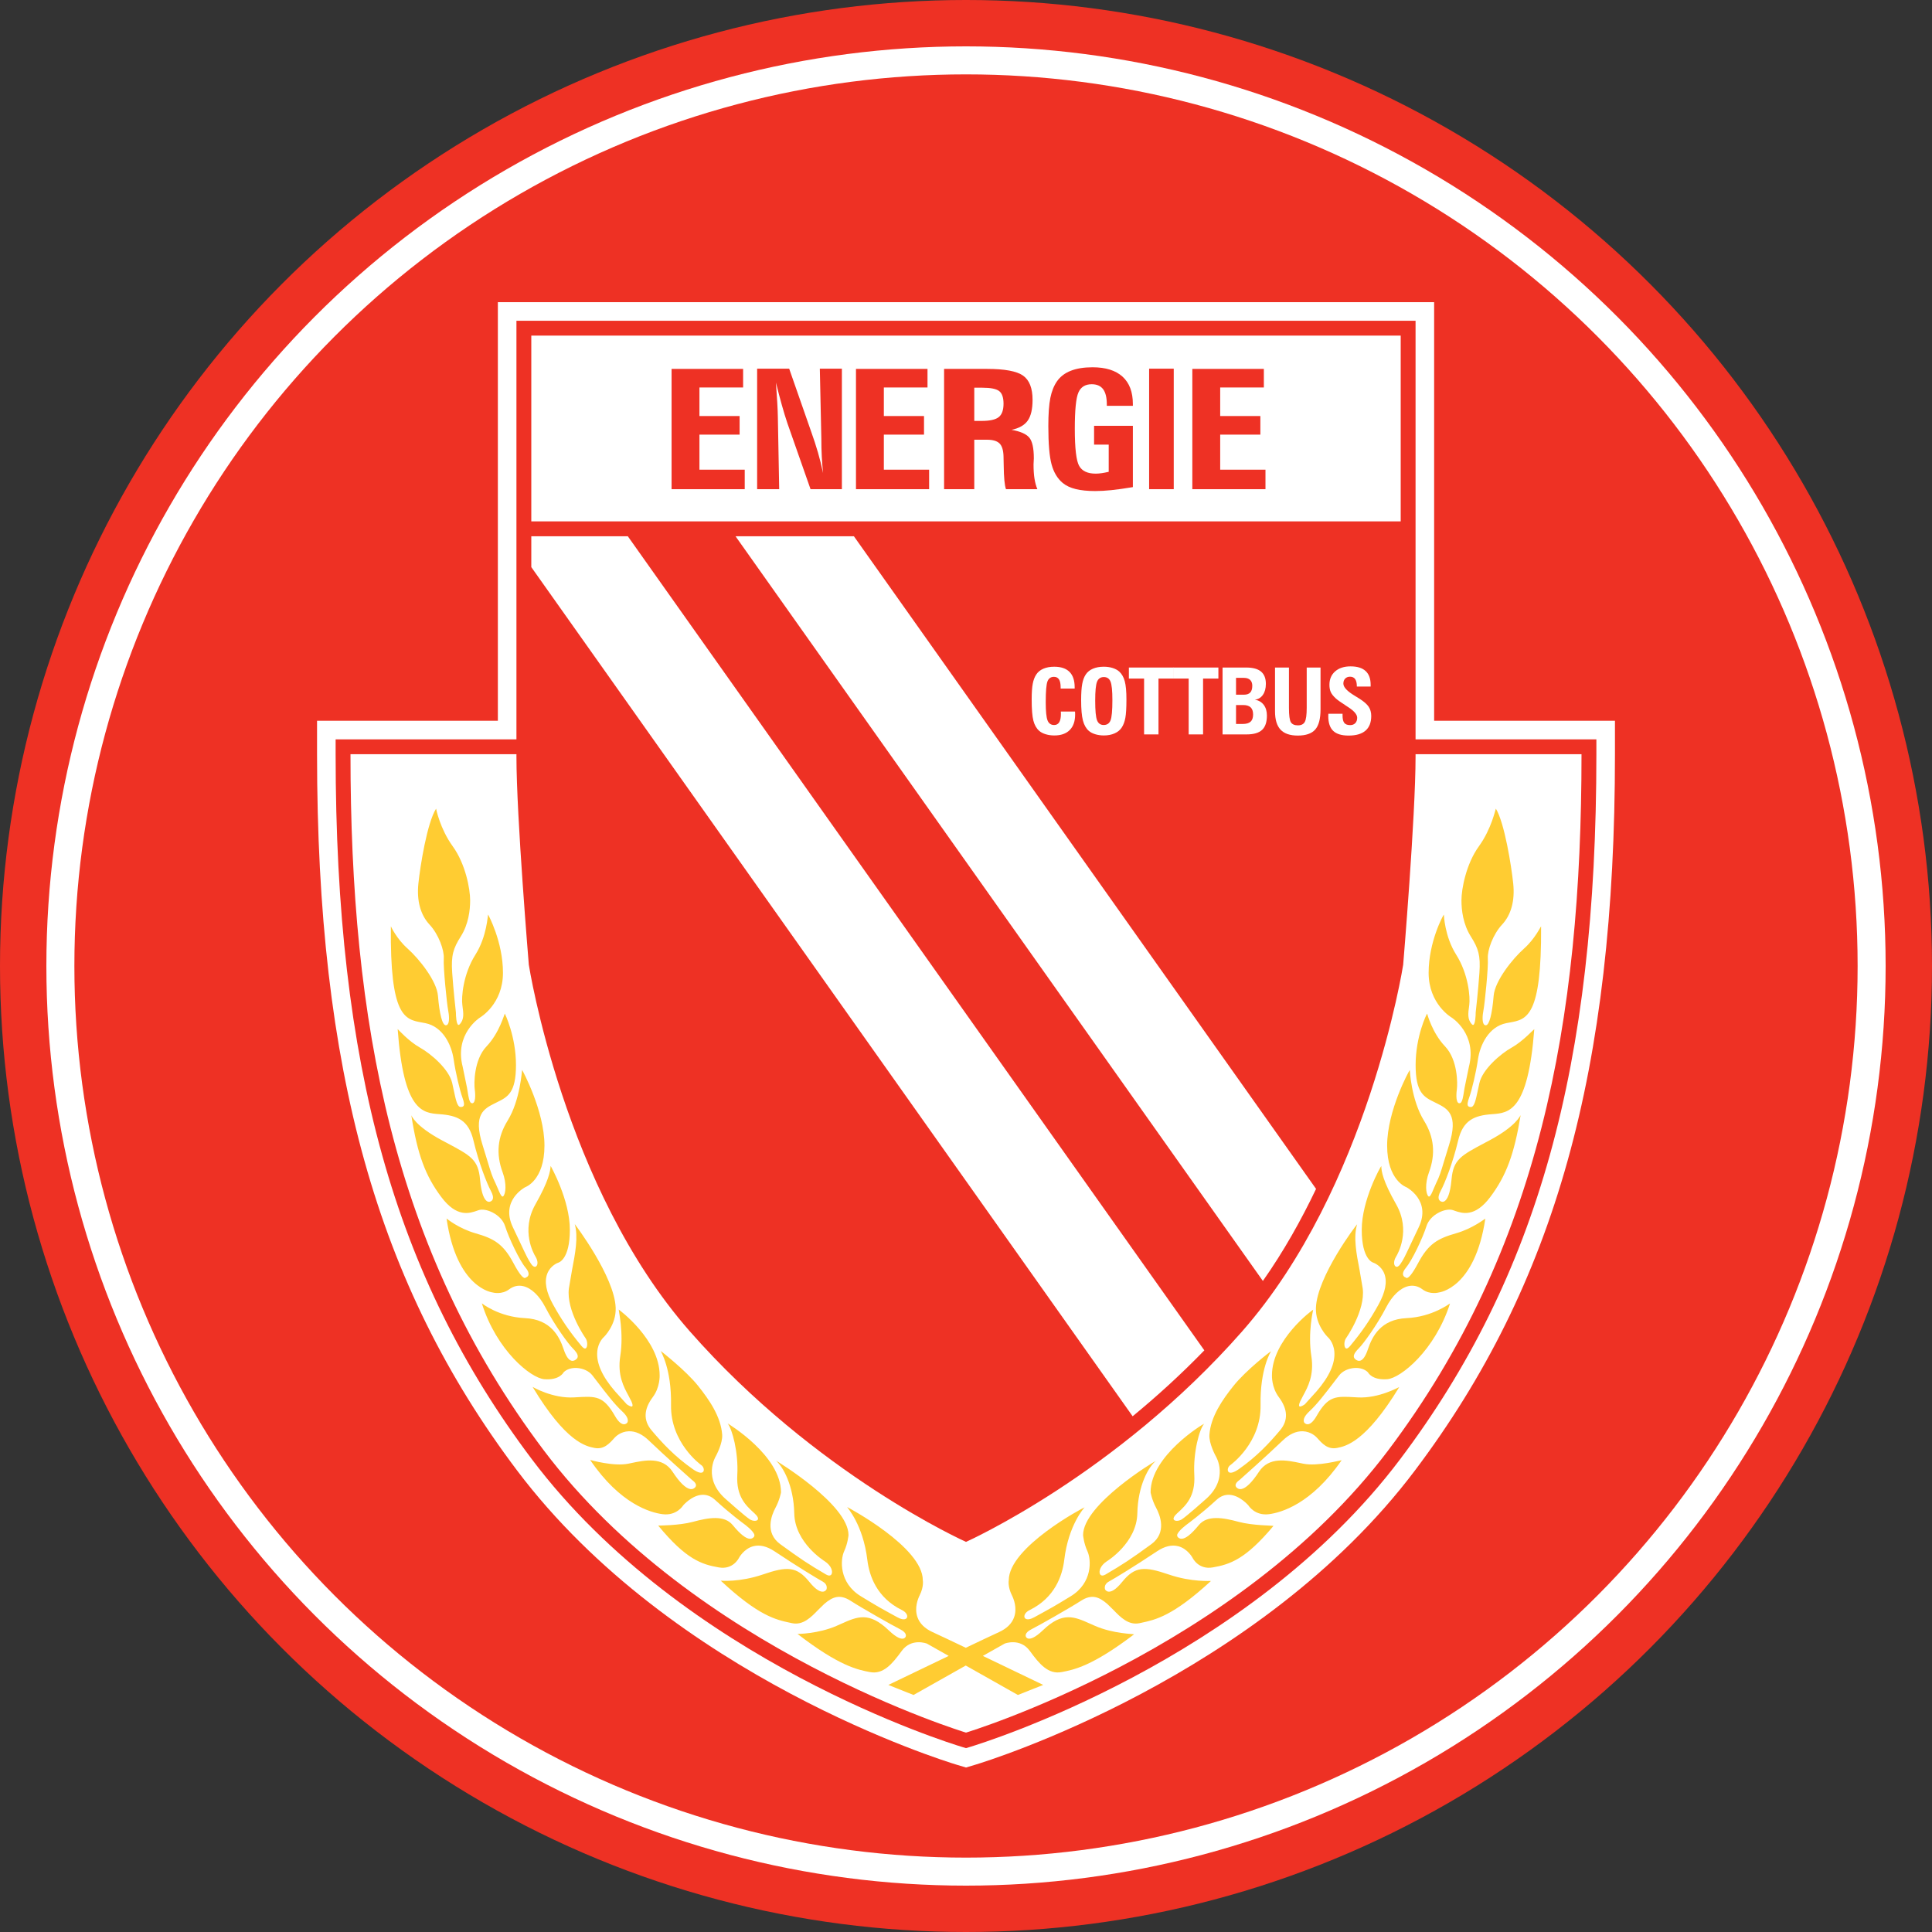 <?xml version="1.0" encoding="utf-8"?>
<!-- Generator: Adobe Illustrator 16.0.0, SVG Export Plug-In . SVG Version: 6.00 Build 0)  -->
<!DOCTYPE svg PUBLIC "-//W3C//DTD SVG 1.1//EN" "http://www.w3.org/Graphics/SVG/1.1/DTD/svg11.dtd">
<svg version="1.1" id="HQFL" xmlns="http://www.w3.org/2000/svg" xmlns:xlink="http://www.w3.org/1999/xlink" x="0px" y="0px"
	 width="572px" height="572px" viewBox="0 0 572 572" enable-background="new 0 0 572 572" xml:space="preserve">
<rect x="0" y="0" width="572" height="572" fill="#333333" stroke="none"/>
<circle fill="#EE3124" cx="286" cy="286" r="286"/>
<circle fill="#FFFFFF" cx="286" cy="286" r="272.272"/>
<circle fill="#EE3124" cx="286" cy="286" r="263.979"/>
<path fill="#FFFFFF" d="M424.6,213.4V89.467H147.4V213.4H93.867v9.9c0,93.521,17.702,156.93,59.192,212.021
	c46.143,61.271,126.678,86.097,130.084,87.124l2.857,0.86l2.856-0.86c3.407-1.027,83.943-25.854,130.086-87.124
	c41.488-55.091,59.191-118.499,59.191-212.021v-9.9H424.6z"/>
<path fill="#EE3124" d="M99.367,218.9v4.4c0,92.232,17.371,154.651,58.085,208.713c45.082,59.862,123.943,84.161,127.278,85.167
	l1.27,0.382l1.27-0.382c3.334-1.006,82.198-25.305,127.279-85.167c40.713-54.061,58.085-116.479,58.085-208.713v-4.4H99.367z"/>
<path fill="#FFFFFF" d="M468.233,223.3c0,79.2-12.465,146.666-57.2,206.066C366.3,488.767,286,512.966,286,512.966
	s-80.299-24.199-125.033-83.6s-57.2-126.866-57.2-206.066H468.233z"/>
<g>
	<path fill="#EE3124" d="M152.9,94.967v129.066c0,17.6,3.667,61.6,3.667,61.6s10.267,66.001,47.667,108.533
		C241.634,436.699,286,456.5,286,456.5s44.366-19.801,81.766-62.334c37.399-42.532,47.667-108.533,47.667-108.533
		s3.667-44,3.667-61.6V94.967H152.9z"/>
	<path fill="#FFFFFF" d="M318.268,210.662c0.017,0.107,0.027,0.224,0.032,0.35c0.004,0.126,0.009,0.314,0.009,0.564
		c0,1.971-0.533,3.492-1.599,4.563s-2.587,1.605-4.565,1.605c-0.913,0-1.767-0.121-2.557-0.362
		c-0.793-0.242-1.427-0.572-1.901-0.994c-0.814-0.707-1.391-1.709-1.731-3.006c-0.34-1.298-0.51-3.401-0.51-6.309
		c0-1.996,0.105-3.543,0.316-4.645c0.21-1.101,0.561-2.018,1.053-2.752c0.491-0.742,1.192-1.309,2.101-1.698
		c0.909-0.39,1.977-0.584,3.203-0.584c2.005,0,3.516,0.511,4.531,1.532c1.017,1.021,1.523,2.539,1.523,4.554v0.377h-4.153v-0.377
		c0-1.049-0.163-1.827-0.487-2.334c-0.326-0.507-0.823-0.76-1.493-0.76c-0.928,0-1.564,0.443-1.912,1.329s-0.522,2.943-0.522,6.173
		c0,2.711,0.181,4.516,0.542,5.416c0.36,0.899,1.01,1.349,1.946,1.349c0.67,0,1.171-0.273,1.506-0.819
		c0.333-0.545,0.501-1.374,0.501-2.483c0-0.071-0.005-0.181-0.013-0.329c-0.009-0.148-0.014-0.267-0.014-0.356H318.268z"/>
	<path fill="#FFFFFF" d="M324.803,201.823c0.37-0.913,1.04-1.37,2.011-1.37c0.952,0,1.611,0.448,1.977,1.343
		c0.365,0.895,0.548,2.722,0.548,5.479c0,3.116-0.185,5.125-0.554,6.024c-0.37,0.9-1.044,1.35-2.024,1.35
		c-0.942,0-1.598-0.465-1.963-1.396c-0.365-0.932-0.546-2.856-0.546-5.776C324.251,204.621,324.434,202.736,324.803,201.823z
		 M329.986,217.132c0.919-0.407,1.622-0.978,2.103-1.711c0.51-0.76,0.873-1.72,1.088-2.879c0.215-1.159,0.322-2.982,0.322-5.47
		c0-2.389-0.168-4.195-0.503-5.416c-0.335-1.222-0.892-2.177-1.67-2.866c-0.5-0.438-1.145-0.781-1.931-1.027
		c-0.787-0.246-1.652-0.37-2.6-0.37c-1.233,0-2.31,0.197-3.226,0.591c-0.917,0.394-1.615,0.958-2.099,1.691
		c-0.492,0.725-0.845,1.665-1.06,2.819s-0.319,2.761-0.319,4.819c0,2.658,0.176,4.658,0.528,6c0.353,1.343,0.937,2.367,1.749,3.074
		c0.475,0.421,1.106,0.752,1.896,0.994c0.791,0.241,1.644,0.362,2.555,0.362C328.009,217.743,329.064,217.54,329.986,217.132z"/>
	<path fill="#FFFFFF" d="M338.727,217.434v-16.534h-4.503v-3.266h13.304v3.266h-4.538v16.534H338.727z"/>
	<path fill="#FFFFFF" d="M351.925,217.434v-16.534h-4.503v-3.266h13.303v3.266h-4.537v16.534H351.925z"/>
	<path fill="#FFFFFF" d="M365.946,200.693h2.34c0.797,0,1.409,0.203,1.835,0.606c0.425,0.404,0.638,0.983,0.638,1.738
		c0,0.898-0.202,1.563-0.604,1.994c-0.404,0.431-1.027,0.646-1.869,0.646h-2.34V200.693z M365.946,208.737h2.097
		c0.999,0,1.743,0.228,2.229,0.684c0.485,0.456,0.729,1.162,0.729,2.118c0,0.965-0.247,1.673-0.741,2.125
		c-0.497,0.451-1.274,0.677-2.336,0.677h-1.977V208.737z M369.091,217.434c2.08,0,3.601-0.444,4.559-1.333
		c0.961-0.889,1.439-2.303,1.439-4.242c0-1.295-0.315-2.356-0.945-3.183c-0.631-0.826-1.512-1.338-2.648-1.535
		c1.01-0.099,1.811-0.569,2.399-1.412c0.591-0.843,0.886-1.932,0.886-3.268c0-1.622-0.478-2.832-1.434-3.63
		c-0.954-0.798-2.412-1.197-4.376-1.197h-7.013v19.8H369.091z"/>
	<path fill="#FFFFFF" d="M390.966,197.634v12.396c0,2.78-0.523,4.766-1.57,5.958c-1.046,1.192-2.77,1.789-5.167,1.789
		c-2.308,0-4.009-0.583-5.101-1.749c-1.091-1.166-1.637-2.973-1.637-5.422v-12.973h4.125v11.9c0,2.263,0.191,3.699,0.576,4.307
		c0.382,0.608,1.078,0.912,2.088,0.912c0.971,0,1.647-0.339,2.026-1.02c0.38-0.679,0.569-2.079,0.569-4.199v-11.9H390.966z"/>
	<path fill="#FFFFFF" d="M393.281,211.315h4.202v0.525c0,1.024,0.172,1.754,0.518,2.189c0.346,0.437,0.924,0.654,1.734,0.654
		c0.64,0,1.145-0.195,1.519-0.585c0.374-0.39,0.561-0.921,0.561-1.593c0-0.941-0.879-1.986-2.636-3.134
		c-0.116-0.071-0.202-0.125-0.256-0.161c-0.92-0.599-1.656-1.09-2.206-1.475c-0.551-0.384-0.959-0.702-1.228-0.952
		c-0.724-0.662-1.22-1.285-1.488-1.871s-0.402-1.308-0.402-2.166c0-1.662,0.563-2.986,1.693-3.974
		c1.13-0.988,2.651-1.482,4.562-1.482c1.974,0,3.459,0.458,4.453,1.375c0.997,0.916,1.495,2.277,1.495,4.082v0.525h-4.09v-0.108
		c0-0.934-0.168-1.635-0.501-2.107c-0.333-0.471-0.834-0.707-1.5-0.707c-0.605,0-1.089,0.184-1.447,0.551
		c-0.361,0.367-0.54,0.864-0.54,1.49c0,1.066,1.144,2.279,3.43,3.64c0.591,0.359,1.046,0.641,1.368,0.847
		c1.293,0.824,2.191,1.615,2.696,2.372c0.503,0.757,0.756,1.66,0.756,2.708c0,1.926-0.564,3.378-1.69,4.354
		c-1.128,0.977-2.795,1.465-5.004,1.465c-2.075,0-3.599-0.464-4.569-1.393c-0.972-0.929-1.455-2.385-1.455-4.37
		c0-0.071,0.005-0.184,0.014-0.336C393.276,211.526,393.281,211.405,393.281,211.315z"/>
	<path fill="#FFFFFF" d="M157.3,158.767c0,3.047,0,6.103,0,9.139L335.335,419.31c6.976-5.738,14.164-12.238,21.227-19.515
		L185.874,158.767H157.3z"/>
	<path fill="#FFFFFF" d="M389.641,351.991L252.808,158.767h-35.046l156.133,220.476
		C380.029,370.527,385.239,361.228,389.641,351.991z"/>
</g>
<path fill="#FFFFFF" d="M414.701,99.367c0,3.633,0,28.453,0,55H157.3c0-26.547,0-51.367,0-55
	C165.668,99.367,406.333,99.367,414.701,99.367z"/>
<path fill="#EE3124" d="M198.832,144.832V109.22h21.177v5.5h-12.927v8.456h11.891v5.5h-11.891v10.381h13.406v5.775H198.832z"/>
<path fill="#EE3124" d="M224.161,144.832v-35.681h9.487l6.471,18.53c0.782,2.161,1.469,4.27,2.064,6.326
	c0.594,2.056,1.095,4.077,1.502,6.06c-0.166-1.532-0.292-3.148-0.382-4.85c-0.09-1.702-0.136-3.537-0.136-5.504l-0.444-20.562h6.531
	v35.681h-9.281l-6.85-19.522c-0.498-1.467-1.035-3.225-1.613-5.273c-0.578-2.048-1.171-4.306-1.781-6.774
	c0.165,2.258,0.295,4.242,0.395,5.951c0.099,1.71,0.156,3.162,0.173,4.355l0.396,21.263H224.161z"/>
<path fill="#EE3124" d="M253.426,144.832V109.22h21.177v5.5h-12.927v8.456h11.891v5.5h-11.891v10.381h13.406v5.775H253.426z"/>
<path fill="#EE3124" d="M288.45,114.788h2.391c2.469,0,4.132,0.334,4.987,1.001c0.854,0.667,1.284,1.909,1.284,3.727
	c0,1.895-0.473,3.218-1.415,3.972c-0.943,0.754-2.621,1.131-5.032,1.131h-2.215V114.788z M279.512,109.22v35.612h8.938v-14.644
	h3.762c1.729,0,2.963,0.362,3.7,1.086c0.738,0.724,1.136,1.972,1.194,3.747c0.02,0.657,0.038,1.583,0.058,2.778
	c0.039,3.55,0.263,5.894,0.671,7.033h9.292c-0.387-0.945-0.673-1.998-0.855-3.156c-0.185-1.158-0.275-2.557-0.275-4.197
	c0-0.193,0.014-0.488,0.043-0.883c0.028-0.396,0.043-0.69,0.043-0.883c0-3.069-0.462-5.135-1.388-6.196
	c-0.926-1.062-2.664-1.813-5.21-2.258c2.236-0.464,3.833-1.373,4.789-2.726c0.954-1.354,1.433-3.403,1.433-6.149
	c0-3.46-0.938-5.853-2.816-7.177c-1.875-1.325-5.436-1.987-10.678-1.987H279.512z"/>
<path fill="#EE3124" d="M335.404,126.063v18.156c-2.518,0.421-4.649,0.72-6.39,0.897c-1.74,0.176-3.321,0.265-4.741,0.265
	c-2.282,0-4.213-0.195-5.792-0.584c-1.582-0.389-2.871-0.999-3.867-1.83c-1.539-1.287-2.628-3.104-3.271-5.451
	s-0.965-6.127-0.965-11.346c0-3.592,0.198-6.379,0.596-8.361s1.062-3.634,1.991-4.955c0.963-1.372,2.32-2.401,4.069-3.087
	s3.893-1.03,6.428-1.03c3.887,0,6.85,0.926,8.887,2.777c2.036,1.851,3.055,4.551,3.055,8.101v0.535h-7.711v-0.433
	c0-2.021-0.367-3.519-1.1-4.496s-1.856-1.465-3.373-1.465c-1.903,0-3.214,0.811-3.93,2.433s-1.074,5.202-1.074,10.738
	c0,5.842,0.434,9.52,1.302,11.031c0.868,1.512,2.49,2.267,4.868,2.267c0.522,0,1.092-0.042,1.706-0.127
	c0.614-0.085,1.337-0.222,2.161-0.41v-8.057h-4.331v-5.568H335.404z"/>
<path fill="#EE3124" d="M340.218,144.832v-35.681h7.288v35.681H340.218z"/>
<path fill="#EE3124" d="M353.008,144.832V109.22h21.177v5.5h-12.927v8.456h11.892v5.5h-11.892v10.381h13.406v5.775H353.008z"/>
<path fill="#FFCC32" d="M431.697,337.713c1.427-6.062,4.761-7.466,10.035-7.842c4.993-0.356,10.652-0.761,12.517-25.167
	c-0.129-0.004-3.429,3.64-6.682,5.447c-3.313,1.841-8.641,6.446-9.561,10.486l-0.459,2.129c-0.612,2.891-1.053,4.979-2.055,4.979
	c-0.423,0-0.7-0.104-0.849-0.314c-0.266-0.38-0.161-1.14,0.351-2.545c0.739-2.032,2.023-7.365,2.571-11.194
	c0.617-4.318,3.185-9.73,8.388-10.771l0.978-0.182c5.101-0.914,9.507-1.703,9.335-28.472c-0.122,0.015-1.789,3.668-5.042,6.56
	c-3.414,3.035-8.635,9.573-9.002,13.97c-0.462,5.56-1.311,8.749-2.329,8.749c-0.224,0-0.401-0.086-0.548-0.264
	c-0.582-0.71-0.434-2.735-0.131-4.254c0.348-1.737,1.47-12.621,1.284-15.231c-0.174-2.435,1.511-7.157,4.203-10.042
	c2.691-2.884,3.837-7.083,3.314-12.144c-0.537-5.193-2.578-17.994-5.141-22.206c-0.114,0.077-1.244,5.935-5.043,11.18
	c-3.747,5.175-5.144,12.55-5.144,15.982c0,2.872,0.478,7.053,2.759,10.663c2.234,3.538,2.918,5.592,2.559,10.784
	c-0.362,5.254-1.093,11.665-1.1,11.729c0,0.957-0.129,3.474-0.713,3.692c-0.134,0.051-0.293-0.03-0.476-0.238
	c-1.252-1.431-1.1-2.996-0.72-5.64c0.32-2.246-0.204-9.114-3.858-14.887c-3.436-5.423-3.656-11.825-3.658-11.889
	c-0.146,0.054-4.51,7.979-4.51,17.235c0,9.274,6.744,13.209,6.813,13.248c0.073,0.046,7.631,4.859,5.104,14.605
	c0,0.002-1.282,6.236-1.282,6.236l-0.185,1.131c-0.224,1.435-0.456,2.917-1.008,3.315l-0.396,0.094
	c-1.216-0.204-0.745-3.751-0.688-4.155c0.224-1.558,0.301-8.714-3.498-12.695c-3.796-3.977-5.289-9.637-5.302-9.693
	c-0.138,0.056-3.41,6.701-3.41,15.231c0,8.231,2.474,9.452,5.604,10.995l0.61,0.303c3.221,1.608,6.553,3.271,3.688,12.336
	l-1.538,5.02c-0.885,2.952-1.289,4.299-2.308,6.338l-0.693,1.577c-0.462,1.118-0.939,2.272-1.354,2.355
	c-0.084,0.018-0.166-0.015-0.25-0.097c-0.72-0.723-1.065-3.664,0.198-7.092c2-5.429,1.519-10.423-1.472-15.265
	c-3.799-6.15-4.205-14.919-4.209-15.007c-0.17,0.095-6.71,12.023-6.71,22.368c0,10.371,5.664,12.318,5.722,12.337
	c0.066,0.034,7.416,3.914,3.633,11.84l-2.396,5.06c-1.699,3.613-2.157,4.585-3.1,5.933c-0.447,0.64-0.967,0.878-1.356,0.622
	c-0.564-0.369-0.661-1.601,0.166-2.944c0.466-0.76,4.435-7.644,0.002-15.456c-3.938-6.938-4.394-9.795-4.394-11.341
	c-0.159,0.072-5.794,9.988-5.794,18.884c0,8.926,3.384,9.74,3.527,9.771c0.015,0.006,2.228,0.793,3.158,3.221
	c0.911,2.377,0.329,5.46-1.729,9.166c-2.587,4.659-4.95,8.101-8.426,12.274c-0.54,0.646-0.984,0.862-1.289,0.626
	c-0.546-0.42-0.492-2.125,0.092-2.941c0.059-0.08,5.756-8.151,4.961-14.706l-0.943-5.531c-0.926-4.786-1.882-9.736-0.709-13.513
	c-0.215,0.104-11.876,15.479-12.207,24.732c-0.183,5.099,3.461,8.623,3.5,8.658c0.019,0.017,1.712,1.445,1.955,4.335
	c0.285,3.422-1.485,7.366-5.26,11.722l-3.482,3.851c-0.335,0.245-1.3,0.847-1.607,0.6c-0.138-0.11-0.208-0.453,0.232-1.457
	l0.857-1.675c1.407-2.578,3.334-6.109,2.446-11.74c-1.087-6.875,0.531-13.661,0.548-13.729c-0.206,0.031-12.207,8.882-12.207,19.421
	c-0.002,0.032-0.159,3.533,2.028,6.449c2.702,3.604,2.827,6.912,0.367,9.832c-3.144,3.731-6.804,7.713-12.271,11.54
	c-1.485,1.039-2.624,1.301-3.047,0.702c-0.353-0.496-0.077-1.453,0.544-1.896c0.373-0.27,9.19-6.712,9.006-17.829
	c-0.183-10.853,3.074-15.869,3.106-15.919c-0.152-0.017-7.459,5.666-11.088,10.202c-3.326,4.157-6.778,9.133-7.163,14.514
	c-0.183,2.554,1.82,6.227,1.842,6.264c0.045,0.071,4.283,6.82-3.287,13.132c-0.057,0.048-5.333,4.775-6.778,5.679
	c-0.809,0.505-1.94,0.556-2.286,0.103c-0.295-0.385,0.03-1.059,0.887-1.849l0.295-0.272c2.32-2.13,5.208-4.781,4.855-11.139
	c-0.374-6.728,1.51-13.59,2.92-15.176c-0.229,0.01-15.862,9.407-15.862,20.313c0.004,0.031,0.385,2.244,1.656,4.608
	c1.126,2.095,3.24,7.333-1.452,10.747c-6.141,4.466-8.295,5.893-13.561,8.979c-0.709,0.416-1.303,0.39-1.588-0.071
	c-0.462-0.749-0.011-2.56,2.011-3.868c0.088-0.053,8.828-5.433,9.009-14.162c0.174-8.324,3.373-13.854,5.48-15.541
	c-0.277,0.039-21.54,12.865-21.54,21.957c0.002,0.028,0.197,2.425,1.289,4.789c1.162,2.518,1.533,9.365-4.929,13.313
	c-4.991,3.05-6.257,3.738-8.352,4.88l-2.464,1.353c-1.094,0.606-2.023,0.767-2.553,0.438c-0.255-0.158-0.389-0.425-0.376-0.749
	c0.024-0.513,0.435-1.253,1.513-1.792l0.12-0.061c7.374-3.658,9.604-10.086,10.178-14.833c1.266-10.489,5.987-15.502,6.035-15.551
	c-0.29,0.031-22.462,11.775-22.462,21.595c-0.003,0.008-0.354,1.869,0.921,4.425c0.522,1.043,1.631,3.764,0.664,6.504
	c-0.661,1.875-2.172,3.362-4.485,4.421c-1.908,0.871-5.596,2.618-9.825,4.634c-4.228-2.016-7.917-3.763-9.823-4.634
	c-2.316-1.059-3.825-2.546-4.486-4.421c-0.967-2.74,0.141-5.461,0.663-6.504c1.277-2.555,0.924-4.417,0.921-4.436
	c0.001-9.809-22.171-21.553-22.395-21.67c-0.018,0.135,4.703,5.147,5.97,15.637c0.573,4.747,2.804,11.175,10.177,14.833l0.119,0.061
	c1.079,0.539,1.489,1.279,1.512,1.792c0.015,0.324-0.119,0.591-0.375,0.749c-0.529,0.328-1.459,0.168-2.551-0.438l-2.464-1.353
	c-2.096-1.142-3.361-1.83-8.352-4.88c-6.462-3.948-6.09-10.796-4.929-13.313c1.091-2.364,1.287-4.761,1.289-4.784
	c0-9.097-21.262-21.923-21.477-22.052c2.045,1.776,5.243,7.307,5.417,15.631c0.182,8.729,8.922,14.109,9.01,14.163
	c2.022,1.308,2.472,3.118,2.009,3.867c-0.283,0.461-0.876,0.487-1.586,0.071c-5.267-3.087-7.421-4.514-13.562-8.979
	c-4.693-3.414-2.578-8.652-1.451-10.747c1.272-2.364,1.652-4.577,1.656-4.601c0-10.914-15.635-20.312-15.792-20.405
	c1.341,1.67,3.224,8.532,2.851,15.26c-0.353,6.357,2.535,9.009,4.855,11.139l0.295,0.272c0.856,0.79,1.18,1.464,0.887,1.849
	c-0.347,0.453-1.48,0.402-2.288-0.103c-1.445-0.903-6.723-5.631-6.776-5.678c-7.574-6.313-3.333-13.062-3.29-13.13
	c0.022-0.04,2.025-3.713,1.842-6.267c-0.385-5.381-3.837-10.356-7.162-14.514c-3.628-4.536-10.936-10.219-11.009-10.275
	c-0.047,0.123,3.208,5.14,3.027,15.992c-0.186,11.117,8.631,17.56,9.006,17.829c0.621,0.442,0.895,1.399,0.544,1.896
	c-0.423,0.599-1.562,0.337-3.046-0.702c-5.469-3.827-9.131-7.809-12.273-11.54c-2.458-2.92-2.334-6.228,0.369-9.832
	c2.187-2.916,2.03-6.417,2.028-6.452c0-10.536-12.001-19.387-12.123-19.475c-0.069,0.124,1.549,6.91,0.464,13.785
	c-0.89,5.631,1.038,9.162,2.445,11.74l0.859,1.675c0.44,1.006,0.369,1.347,0.232,1.457c-0.309,0.247-1.271-0.354-1.617-0.607
	l-3.474-3.843c-3.775-4.355-5.544-8.3-5.259-11.722c0.242-2.89,1.936-4.318,1.953-4.333c0.04-0.037,3.685-3.562,3.502-8.66
	c-0.331-9.254-11.993-24.628-12.111-24.781c1.076,3.825,0.12,8.775-0.805,13.562l-0.943,5.531
	c-0.795,6.555,4.902,14.626,4.96,14.706c0.583,0.817,0.638,2.521,0.093,2.941c-0.306,0.236-0.752,0.019-1.289-0.626
	c-3.477-4.174-5.839-7.615-8.428-12.274c-2.058-3.705-2.64-6.789-1.729-9.166c0.93-2.428,3.143-3.215,3.165-3.223
	c0.138-0.028,3.521-0.843,3.521-9.769c0-8.896-5.634-18.812-5.691-18.91c-0.103,1.572-0.558,4.429-4.496,11.367
	c-4.434,7.813-0.465,14.696,0.001,15.456c0.827,1.344,0.73,2.575,0.167,2.944c-0.39,0.256-0.912,0.018-1.357-0.622
	c-0.943-1.348-1.4-2.319-3.1-5.933l-2.396-5.06c-3.782-7.926,3.567-11.806,3.642-11.844c0.049-0.015,5.713-1.962,5.713-12.333
	c0-10.345-6.541-22.273-6.606-22.393c-0.107,0.112-0.515,8.881-4.313,15.031c-2.991,4.843-3.472,9.836-1.471,15.265
	c1.263,3.428,0.918,6.369,0.196,7.092c-0.082,0.082-0.164,0.114-0.249,0.097c-0.414-0.083-0.892-1.237-1.354-2.355l-0.693-1.577
	c-1.02-2.039-1.423-3.386-2.308-6.338l-1.539-5.02c-2.862-9.064,0.467-10.729,3.689-12.336l0.609-0.303
	c3.131-1.543,5.604-2.764,5.604-10.995c0-8.53-3.272-15.176-3.305-15.242c-0.117,0.067-1.61,5.728-5.405,9.704
	c-3.8,3.981-3.721,11.138-3.499,12.695c0.058,0.404,0.529,3.951-0.688,4.155l-0.396-0.094c-0.552-0.398-0.782-1.881-1.006-3.315
	l-0.185-1.131l-1.283-6.234c-2.527-9.748,5.031-14.562,5.108-14.608c0.066-0.038,6.81-3.973,6.81-13.247
	c0-9.256-4.363-17.181-4.407-17.26c-0.104,0.089-0.327,6.491-3.76,11.914c-3.655,5.773-4.18,12.641-3.858,14.887
	c0.378,2.644,0.531,4.209-0.721,5.64c-0.182,0.208-0.341,0.289-0.474,0.238c-0.585-0.219-0.713-2.735-0.713-3.686
	c-0.007-0.071-0.737-6.482-1.1-11.736c-0.359-5.192,0.324-7.246,2.559-10.784c2.279-3.61,2.758-7.791,2.758-10.663
	c0-3.433-1.396-10.807-5.144-15.982c-3.798-5.245-4.93-11.103-4.94-11.162c-2.665,4.194-4.706,16.995-5.243,22.188
	c-0.523,5.06,0.623,9.259,3.314,12.144c2.692,2.885,4.376,7.607,4.203,10.042c-0.186,2.61,0.936,13.494,1.284,15.231
	c0.303,1.519,0.451,3.544-0.131,4.254c-0.146,0.178-0.325,0.264-0.548,0.264c-1.017,0-1.866-3.189-2.329-8.749
	c-0.367-4.397-5.588-10.936-9.002-13.97c-3.253-2.891-4.92-6.545-4.937-6.582c-0.278,26.791,4.128,27.58,9.23,28.494l0.977,0.182
	c5.205,1.041,7.772,6.453,8.389,10.771c0.546,3.829,1.83,9.162,2.57,11.194c0.511,1.405,0.616,2.165,0.351,2.545
	c-0.148,0.211-0.426,0.314-0.849,0.314c-1.001,0-1.442-2.088-2.052-4.979l-0.461-2.129c-0.919-4.04-6.248-8.646-9.559-10.486
	c-3.254-1.808-6.554-5.451-6.586-5.488c1.768,24.447,7.428,24.852,12.422,25.208c5.274,0.376,8.607,1.78,10.034,7.842
	c1.518,6.445,3.963,12.679,5.138,14.863c0.602,1.118,0.778,1.978,0.523,2.552c-0.186,0.422-0.567,0.597-0.855,0.668
	c-0.199,0.051-0.512,0.057-0.875-0.201c-0.696-0.497-1.607-2.001-1.991-6.349c-0.522-5.919-2.695-7.072-9.894-10.895l-1.318-0.7
	c-8.124-4.332-9.131-7.453-9.141-7.483c0,0.003,0.001,0.005,0.002,0.008c-0.002,0.005-0.003,0.011-0.003,0.021
	c0,0.011,0.015,0.05,0.018,0.066c1.791,11.523,4.144,17.85,8.871,24.154c4.598,6.132,8.368,4.811,10.619,4.021l0.442-0.152
	c1.028-0.343,2.601-0.078,4.104,0.688c1.845,0.941,3.196,2.414,3.71,4.041c1.117,3.538,4.257,10.139,6.06,12.304
	c1.001,1.201,0.988,1.93,0.8,2.331c-0.174,0.371-0.518,0.511-0.575,0.511h-0.02l-0.102,0.069c-0.085,0.074-0.201,0.175-0.41,0.136
	c-0.474-0.087-1.425-0.92-3.27-4.392c-3.033-5.709-5.791-7.277-11.216-8.827c-5.062-1.446-8.562-4.36-8.597-4.39
	c2.997,20.754,13.603,21.903,13.709,21.913c0.016,0.006,2.609,0.72,4.805-0.927c1.295-0.972,2.701-1.292,4.179-0.954
	c2.395,0.548,4.784,2.826,6.555,6.252c2.8,5.411,6.804,10.84,8.077,12.113c0.74,0.74,1.581,1.691,1.515,2.489
	c-0.029,0.35-0.222,0.647-0.591,0.91c-0.466,0.333-0.919,0.432-1.347,0.292c-0.825-0.268-1.578-1.404-2.236-3.38
	c-1.261-3.782-3.815-8.851-11.416-9.205c-7.774-0.362-12.752-4.348-12.802-4.389c4.365,13.953,14.512,22.148,18.479,22.466
	c4.568,0.365,5.726-2.025,5.737-2.05c0.91-0.904,2.36-1.373,3.969-1.268c1.86,0.12,3.605,0.961,4.555,2.195l1.327,1.729
	c3.032,3.958,5.223,6.817,7.479,8.911c1.37,1.271,1.671,2.162,1.684,2.688c0.011,0.478-0.216,0.714-0.219,0.717
	c-0.008,0.008-0.384,0.467-1.023,0.415c-0.561-0.044-1.459-0.5-2.557-2.42c-3.45-6.037-5.639-5.909-11.49-5.566l-0.661,0.038
	c-6.325,0.362-12.194-3.075-12.252-3.109c9.858,16.381,15.77,17.563,18.295,18.068c2.798,0.56,4.456-1.306,5.918-2.951
	c0.392-0.44,1.854-1.885,4.229-1.979c1.998-0.078,4.003,0.836,5.958,2.716c4.712,4.532,12.754,11.662,12.835,11.733
	c0.018,0.013,1.085,0.701,1.14,1.474c0.021,0.3-0.115,0.578-0.406,0.827c-0.358,0.308-0.781,0.429-1.259,0.361
	c-1.382-0.196-3.2-1.966-5.259-5.115c-2.974-4.549-8.187-3.443-12.375-2.555l-0.7,0.147c-4.336,0.902-11.27-1.079-11.34-1.1
	c8.916,13.142,17.957,15.604,21.428,16.058c4.204,0.548,6.086-2.562,6.104-2.593c0.02-0.021,2.521-2.947,5.558-3.138
	c1.403-0.09,2.713,0.415,3.891,1.5c4.533,4.172,8.581,7.124,8.621,7.153c0.029,0.021,2.888,2.075,3.045,3.305l-0.122,0.466
	c-0.327,0.394-0.727,0.591-1.187,0.59c-1.208-0.003-2.891-1.335-5.146-4.073c-2.454-2.978-7.116-2.209-11.79-0.934
	c-3.979,1.085-10.191,1.098-10.253,1.098c8.27,10.03,12.843,11.501,17.958,12.392c4.209,0.732,5.909-2.745,5.925-2.78
	c0.014-0.026,1.448-2.761,4.289-3.499c1.914-0.496,4.022,0.01,6.265,1.505c6.804,4.535,12.385,7.918,14.304,8.986
	c1.588,0.882,1.097,2.257,1.076,2.314c-0.001,0-0.295,0.57-1.003,0.646c-0.725,0.078-2.014-0.356-4.037-2.861
	c-3.787-4.688-6.628-4.674-13.811-2.217c-6.874,2.35-12.388,1.836-12.443,1.83c11.212,10.47,16.38,11.573,20.532,12.46l0.533,0.115
	c3.289,0.714,5.682-1.762,7.793-3.947l1.789-1.747c2.45-2.102,4.613-2.986,7.818-0.913c3.142,2.032,12.479,7.34,14.671,8.437
	c2.119,1.06,1.631,2.115,1.625,2.126c-0.009,0.026-0.151,0.465-0.68,0.602c-0.651,0.167-1.937-0.121-4.366-2.45
	c-5.84-5.598-9.291-4.051-14.067-1.91l-1.393,0.616c-5.426,2.352-11.468,2.379-11.528,2.379
	c12.412,9.572,17.844,10.606,21.439,11.292c3.945,0.752,6.593-2.388,9.405-6.255c2.873-3.951,7.407-2.199,7.453-2.181l6.461,3.647
	c-8.671,4.152-17.602,8.461-17.755,8.535l-0.112,0.054l7.45,2.98l15.465-8.719l15.434,8.716l7.498-2.978l-0.114-0.054
	c-0.152-0.074-9.085-4.384-17.759-8.537l6.474-3.649c0.038-0.015,4.571-1.767,7.446,2.185c2.811,3.867,5.459,7.007,9.403,6.255
	c3.595-0.686,9.028-1.72,21.474-11.193c-0.094-0.099-6.136-0.126-11.563-2.478l-1.393-0.616c-4.775-2.141-8.226-3.688-14.065,1.91
	c-2.43,2.329-3.717,2.617-4.368,2.45c-0.528-0.137-0.67-0.575-0.677-0.593c-0.008-0.02-0.496-1.075,1.622-2.135
	c2.194-1.097,11.531-6.404,14.672-8.437c3.206-2.073,5.369-1.188,7.818,0.913l1.79,1.747c2.109,2.186,4.503,4.661,7.792,3.947
	l0.533-0.115c4.152-0.887,9.319-1.99,20.575-12.364c-0.099-0.09-5.611,0.424-12.486-1.926c-7.183-2.457-10.025-2.472-13.811,2.217
	c-2.023,2.505-3.313,2.939-4.037,2.861c-0.707-0.076-1.003-0.646-1.005-0.651c-0.02-0.053-0.51-1.427,1.078-2.31
	c1.919-1.068,7.498-4.451,14.302-8.986c2.243-1.495,4.351-2.001,6.268-1.505c2.84,0.738,4.273,3.473,4.288,3.5
	c0.015,0.034,1.717,3.512,5.926,2.779c5.113-0.891,9.687-2.361,17.999-12.301c-0.105-0.091-6.316-0.104-10.295-1.188
	c-4.673-1.275-9.335-2.044-11.791,0.934c-2.254,2.738-3.938,4.07-5.146,4.073c-0.46,0.001-0.859-0.196-1.186-0.59l-0.123-0.466
	c0.159-1.229,3.017-3.283,3.047-3.304c0.041-0.03,4.086-2.982,8.622-7.154c1.177-1.085,2.485-1.59,3.891-1.5
	c3.035,0.19,5.538,3.116,5.563,3.145c0.013,0.024,1.895,3.134,6.099,2.586c3.473-0.453,12.513-2.916,21.489-15.974
	c-0.131-0.063-7.064,1.918-11.402,1.016l-0.698-0.147c-4.189-0.889-9.401-1.994-12.375,2.555c-2.06,3.149-3.878,4.919-5.259,5.115
	c-0.478,0.067-0.9-0.054-1.259-0.361c-0.29-0.249-0.428-0.527-0.406-0.827c0.056-0.772,1.121-1.461,1.132-1.468
	c0.088-0.077,8.13-7.207,12.844-11.739c1.955-1.88,3.959-2.794,5.957-2.716c2.377,0.094,3.838,1.538,4.23,1.979
	c1.461,1.646,3.12,3.511,5.917,2.951c2.524-0.505,8.437-1.688,18.371-17.992c-0.135-0.042-6.003,3.396-12.327,3.033l-0.662-0.038
	c-5.851-0.343-8.039-0.471-11.49,5.566c-1.098,1.92-1.995,2.376-2.557,2.42c-0.638,0.052-1.016-0.407-1.018-0.411
	c-0.007-0.007-0.234-0.243-0.224-0.721c0.013-0.525,0.313-1.417,1.685-2.688c2.256-2.094,4.444-4.953,7.479-8.911l1.327-1.729
	c0.948-1.234,2.694-2.075,4.555-2.195c1.607-0.105,3.06,0.363,3.979,1.283c0,0.009,1.158,2.399,5.726,2.034
	c3.966-0.317,14.113-8.513,18.566-22.405c-0.138-0.02-5.115,3.966-12.889,4.328c-7.601,0.354-10.155,5.423-11.416,9.205
	c-0.658,1.976-1.412,3.112-2.237,3.38c-0.427,0.14-0.881,0.042-1.347-0.292c-0.367-0.263-0.561-0.561-0.591-0.91
	c-0.066-0.798,0.775-1.749,1.515-2.489c1.274-1.273,5.278-6.702,8.076-12.113c1.772-3.426,4.161-5.704,6.557-6.252
	c1.479-0.338,2.884-0.016,4.179,0.954c2.196,1.646,4.789,0.933,4.814,0.925c0.097-0.008,10.704-1.157,13.791-21.86
	c-0.124-0.021-3.626,2.893-8.688,4.339c-5.425,1.55-8.181,3.118-11.215,8.827c-1.845,3.472-2.797,4.305-3.27,4.392
	c-0.211,0.039-0.326-0.062-0.41-0.136l-0.016-0.013l-0.107-0.057c-0.056,0-0.399-0.14-0.573-0.511
	c-0.189-0.401-0.202-1.129,0.799-2.331c1.805-2.165,4.944-8.766,6.062-12.304c0.513-1.627,1.864-3.1,3.71-4.041
	c1.504-0.767,3.074-1.031,4.104-0.688l0.44,0.152c2.254,0.789,6.022,2.11,10.62-4.021c4.741-6.323,7.096-12.662,8.995-24.225
	c-0.118,0.006-1.126,3.127-9.249,7.459l-1.317,0.7c-7.199,3.822-9.371,4.976-9.894,10.895c-0.384,4.348-1.295,5.852-1.991,6.349
	c-0.363,0.258-0.675,0.252-0.874,0.201c-0.288-0.071-0.669-0.246-0.855-0.668c-0.254-0.574-0.079-1.435,0.524-2.552
	C427.735,350.392,430.18,344.158,431.697,337.713z"/>
</svg>
